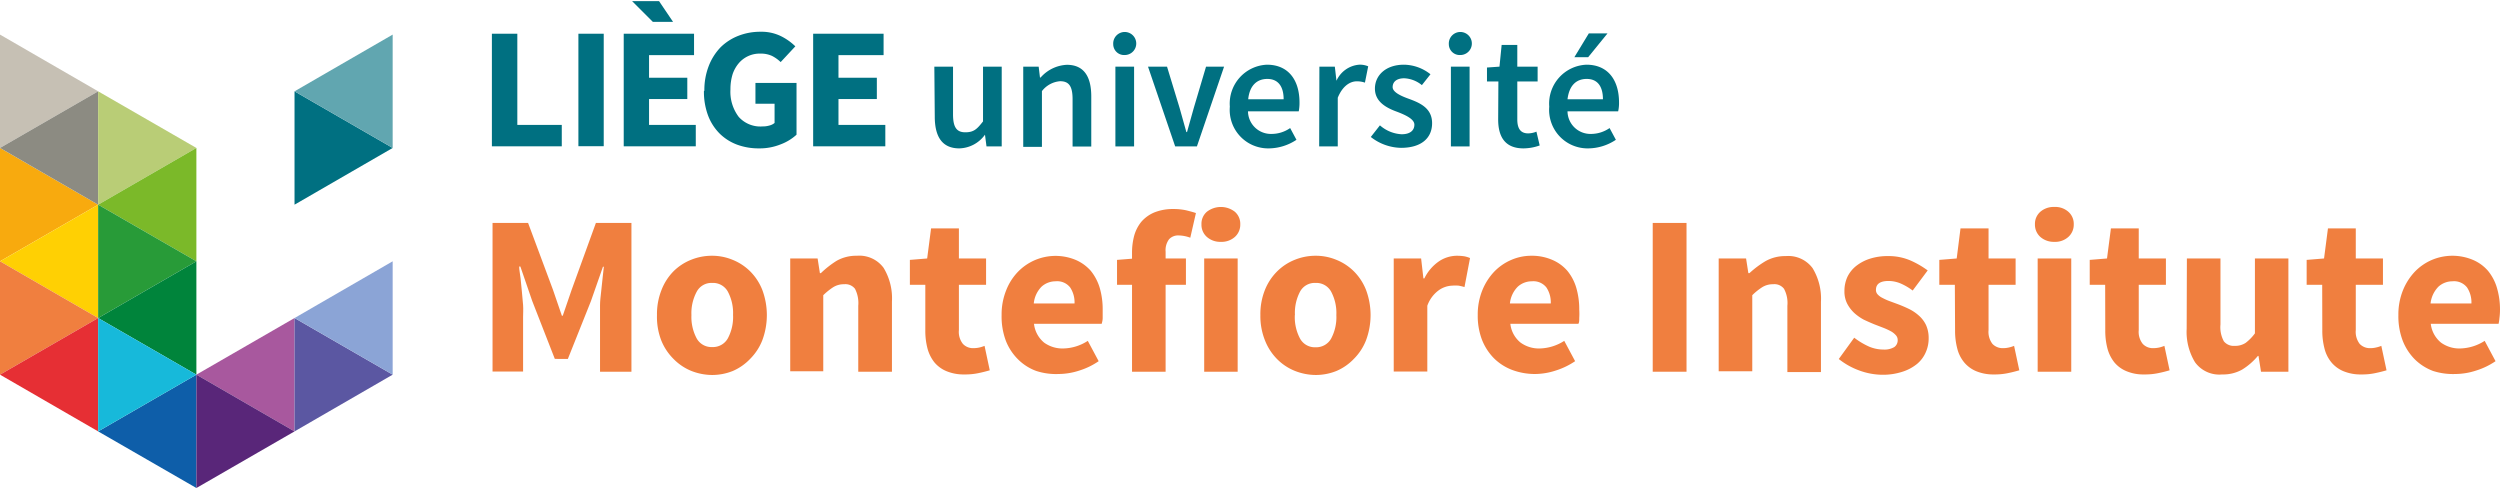 <svg xmlns="http://www.w3.org/2000/svg" xmlns:xlink="http://www.w3.org/1999/xlink" width="230" height="45" viewBox="0 0 230.03 44.8">
  <defs>
    <style>
      .a {
        fill: none;
      }

      .b {
        clip-path: url(#a);
      }

      .c, .s {
        fill: #007081;
      }

      .d, .g {
        fill: #f07f3f;
      }

      .e {
        fill: #f8aa0e;
      }

      .e, .f, .g, .h, .i, .j, .k, .l, .m, .n, .o, .p, .q, .r, .s, .t, .u, .v {
        fill-rule: evenodd;
      }

      .f {
        fill: #ffd003;
      }

      .h {
        fill: #e62f34;
      }

      .i {
        fill: #c6c0b4;
      }

      .j {
        fill: #8c8b82;
      }

      .k {
        fill: #b9cd76;
      }

      .l {
        fill: #7bb929;
      }

      .m {
        fill: #289b38;
      }

      .n {
        fill: #00843b;
      }

      .o {
        fill: #0e5ea9;
      }

      .p {
        fill: #17b9da;
      }

      .q {
        fill: #a8589e;
      }

      .r {
        fill: #592679;
      }

      .t {
        fill: #61a6b0;
      }

      .u {
        fill: #5b57a2;
      }

      .v {
        fill: #8ba4d6;
      }
    </style>
    <clipPath id="a" transform="translate(-0.03 0.03)">
      <rect class="a" x="0.03" y="-0.03" width="232.02" height="44.8"/>
    </clipPath>
  </defs>
  <title>Montefiore Institute</title>
  <g class="b">
    <g class="b">
      <path class="c" d="M86,6h1.72v4.38c0,1.21.34,1.66,1.13,1.66s1.08-.3,1.63-1V6h1.72v7.34h-1.4l-.14-1.08h0a3,3,0,0,1-2.36,1.26c-1.57,0-2.26-1.06-2.26-2.92Z" transform="translate(-0.03 0.03)"/>
      <path class="c" d="M94.18,6H95.6l.12,1h.06a3.42,3.42,0,0,1,2.41-1.17c1.56,0,2.25,1.06,2.25,2.92v4.6H98.72V9c0-1.21-.34-1.66-1.15-1.66a2.34,2.34,0,0,0-1.67.91v5.13H94.18Z" transform="translate(-0.03 0.03)"/>
      <rect class="c" x="102.63" y="6.03" width="1.72" height="7.34"/>
      <path class="c" d="M105.66,6h1.75l1.16,3.81c.2.72.42,1.47.62,2.21h.06c.2-.74.41-1.49.62-2.21L111,6h1.66l-2.5,7.34h-2Z" transform="translate(-0.03 0.03)"/>
      <path class="c" d="M116.6,5.82c2,0,3,1.44,3,3.48a4.11,4.11,0,0,1-.07.81h-4.67a2.11,2.11,0,0,0,2.17,2.08,3,3,0,0,0,1.71-.54l.58,1.08a4.66,4.66,0,0,1-2.51.79,3.54,3.54,0,0,1-3.62-3.84A3.58,3.58,0,0,1,116.6,5.82ZM118.14,9c0-1.17-.5-1.87-1.5-1.87S115,7.79,114.88,9Z" transform="translate(-0.03 0.03)"/>
      <path class="c" d="M121.43,6h1.42L123,7.3h0a2.51,2.51,0,0,1,2.08-1.48,1.91,1.91,0,0,1,.84.15l-.3,1.5a2.24,2.24,0,0,0-.76-.12c-.58,0-1.29.4-1.74,1.51v4.48h-1.71Z" transform="translate(-0.03 0.03)"/>
      <path class="c" d="M127,11.4a3.27,3.27,0,0,0,2,.82c.8,0,1.17-.37,1.17-.88s-.79-.88-1.57-1.18c-1-.36-2.06-.92-2.06-2.14s1-2.2,2.67-2.2a4,4,0,0,1,2.44.88l-.79,1a2.76,2.76,0,0,0-1.62-.63c-.73,0-1.07.35-1.07.81s.73.81,1.52,1.09c1,.37,2.11.85,2.11,2.23s-1,2.27-2.86,2.27a4.62,4.62,0,0,1-2.78-1Z" transform="translate(-0.03 0.03)"/>
      <rect class="c" x="133.5" y="6.03" width="1.72" height="7.34"/>
      <path class="c" d="M137.9,7.36h-1.05V6.08L138,6l.2-2h1.44V6h1.87V7.36h-1.87v3.5c0,.87.33,1.28,1,1.28a2.06,2.06,0,0,0,.76-.16l.3,1.27a4.51,4.51,0,0,1-1.49.27c-1.71,0-2.33-1.08-2.33-2.66Z" transform="translate(-0.03 0.03)"/>
      <path class="c" d="M146,5.82c2,0,3,1.44,3,3.48a3.38,3.38,0,0,1-.08.81h-4.66a2.11,2.11,0,0,0,2.17,2.08,3,3,0,0,0,1.7-.54l.58,1.08a4.64,4.64,0,0,1-2.51.79,3.54,3.54,0,0,1-3.62-3.84A3.58,3.58,0,0,1,146,5.82ZM147.52,9c0-1.17-.49-1.87-1.49-1.87s-1.62.64-1.77,1.87Z" transform="translate(-0.03 0.03)"/>
      <path class="c" d="M102.46,3.93a1.06,1.06,0,1,1,1.06,1,1,1,0,0,1-1.06-1" transform="translate(-0.03 0.03)"/>
      <path class="c" d="M133.34,3.93a1.06,1.06,0,1,1,1.06,1,1,1,0,0,1-1.06-1" transform="translate(-0.03 0.03)"/>
      <polygon class="c" points="146.13 5.16 144.86 5.16 146.19 2.97 147.91 2.97 146.13 5.16"/>
      <polygon class="c" points="45.26 3 47.6 3 47.6 11.39 51.69 11.39 51.69 13.36 45.26 13.36 45.26 3"/>
      <rect class="c" x="53.22" y="3" width="2.33" height="10.35"/>
      <polygon class="c" points="57.39 3 63.86 3 63.86 4.97 59.72 4.97 59.72 7.05 63.24 7.05 63.24 9.01 59.72 9.01 59.72 11.39 64.02 11.39 64.02 13.36 57.39 13.36 57.39 3"/>
      <polygon class="c" points="58.16 0 60.64 0 61.93 1.91 60.07 1.91 58.16 0"/>
      <path class="c" d="M64.84,8.22a6.13,6.13,0,0,1,.41-2.3,5.17,5.17,0,0,1,1.09-1.71A4.84,4.84,0,0,1,68,3.15a5.44,5.44,0,0,1,2-.36,4.06,4.06,0,0,1,1.9.41,5.17,5.17,0,0,1,1.31.93L71.86,5.58a3.27,3.27,0,0,0-.8-.57A2.43,2.43,0,0,0,70,4.8a2.52,2.52,0,0,0-2,.89,3.1,3.1,0,0,0-.56,1,4.64,4.64,0,0,0-.2,1.4A3.82,3.82,0,0,0,68,10.62a2.67,2.67,0,0,0,2.19.88,2.15,2.15,0,0,0,.62-.08,1.18,1.18,0,0,0,.49-.24V9.41H69.54V7.5h3.78v4.76a4.48,4.48,0,0,1-1.46.89,5.16,5.16,0,0,1-2,.37,5.72,5.72,0,0,1-2-.34,4.55,4.55,0,0,1-1.59-1,4.68,4.68,0,0,1-1.08-1.66,6.24,6.24,0,0,1-.39-2.29" transform="translate(-0.03 0.03)"/>
      <polygon class="c" points="74.82 3 81.3 3 81.3 4.97 77.15 4.97 77.15 7.05 80.68 7.05 80.68 9.01 77.15 9.01 77.15 11.39 81.46 11.39 81.46 13.36 74.82 13.36 74.82 3"/>
      <g>
        <path class="d" d="M45.35,20.38h3.27l2.29,6.15.82,2.39h.08l.82-2.39,2.23-6.15h3.27V34.07H55.24v-5c0-.34,0-.71,0-1.12s.06-.81.1-1.22.09-.82.13-1.22.08-.77.12-1.1h-.08l-1.11,3.17-2.12,5.31H51.08L49,27.56l-1.09-3.17H47.8c0,.33.09.7.13,1.1s.08.8.12,1.22.08.82.11,1.22,0,.78,0,1.12v5H45.35Z" transform="translate(-0.03 0.03)"/>
        <path class="d" d="M60.48,28.86a6,6,0,0,1,.42-2.32A5.05,5.05,0,0,1,62,24.83a4.84,4.84,0,0,1,1.62-1.06,5.07,5.07,0,0,1,1.91-.37,4.91,4.91,0,0,1,1.9.37,4.84,4.84,0,0,1,1.62,1.06,5,5,0,0,1,1.12,1.71,6.62,6.62,0,0,1,0,4.64,5,5,0,0,1-1.12,1.71A4.84,4.84,0,0,1,67.46,34a5.1,5.1,0,0,1-1.9.37A5.27,5.27,0,0,1,63.65,34,4.84,4.84,0,0,1,62,32.89a5.05,5.05,0,0,1-1.13-1.71A6,6,0,0,1,60.48,28.86Zm3.17,0A4.17,4.17,0,0,0,64.13,31a1.55,1.55,0,0,0,1.43.8A1.57,1.57,0,0,0,67,31a4.17,4.17,0,0,0,.48-2.16A4.17,4.17,0,0,0,67,26.7a1.55,1.55,0,0,0-1.43-.8,1.53,1.53,0,0,0-1.43.8A4.17,4.17,0,0,0,63.65,28.86Z" transform="translate(-0.03 0.03)"/>
        <path class="d" d="M72.74,23.65h2.52L75.47,25h.09A8.8,8.8,0,0,1,77,23.87a3.63,3.63,0,0,1,1.87-.47,2.77,2.77,0,0,1,2.46,1.11,5.39,5.39,0,0,1,.77,3.09v6.47H79V28a2.87,2.87,0,0,0-.3-1.56,1.12,1.12,0,0,0-1-.42,1.84,1.84,0,0,0-1,.27,5.83,5.83,0,0,0-.92.74v7H72.74Z" transform="translate(-0.03 0.03)"/>
        <path class="d" d="M85.17,26.07H83.75V23.78l1.59-.13.36-2.77h2.56v2.77h2.5v2.42h-2.5v4.17a1.77,1.77,0,0,0,.37,1.27,1.27,1.27,0,0,0,1,.39,2.37,2.37,0,0,0,.52-.06,2.88,2.88,0,0,0,.47-.15l.48,2.25c-.28.08-.61.17-1,.25a5.82,5.82,0,0,1-1.33.13,4.12,4.12,0,0,1-1.65-.3A2.88,2.88,0,0,1,86,33.2a3.52,3.52,0,0,1-.63-1.27,6.41,6.41,0,0,1-.2-1.64Z" transform="translate(-0.03 0.03)"/>
        <path class="d" d="M92.19,28.86a5.94,5.94,0,0,1,.42-2.28,5.13,5.13,0,0,1,1.1-1.72A4.82,4.82,0,0,1,99,23.78a3.91,3.91,0,0,1,1.39,1,4.58,4.58,0,0,1,.83,1.58,7,7,0,0,1,.27,2c0,.28,0,.53,0,.76s-.06.41-.09.54H95.17a2.61,2.61,0,0,0,.93,1.73,2.87,2.87,0,0,0,1.77.54,4.29,4.29,0,0,0,2.25-.7l1,1.87a6.61,6.61,0,0,1-1.77.86,6.28,6.28,0,0,1-1.92.32A5.87,5.87,0,0,1,95.38,34a4.6,4.6,0,0,1-1.68-1.07,4.93,4.93,0,0,1-1.12-1.71A6.35,6.35,0,0,1,92.19,28.86Zm6.71-1.07a2.48,2.48,0,0,0-.4-1.47,1.51,1.51,0,0,0-1.34-.57,1.92,1.92,0,0,0-1.29.49,2.54,2.54,0,0,0-.72,1.55Z" transform="translate(-0.03 0.03)"/>
        <path class="d" d="M109.55,21.74a3.21,3.21,0,0,0-1.07-.21,1.13,1.13,0,0,0-.88.35,1.67,1.67,0,0,0-.32,1.14v.63h1.87v2.42h-1.87v8h-3.09v-8h-1.38V23.78l1.38-.11v-.56a6.06,6.06,0,0,1,.2-1.56,3.54,3.54,0,0,1,.66-1.28,3.24,3.24,0,0,1,1.2-.86A4.55,4.55,0,0,1,108,19.1a5.35,5.35,0,0,1,1.18.12c.36.09.66.17.89.25Z" transform="translate(-0.03 0.03)"/>
        <path class="d" d="M112.36,22.12a1.85,1.85,0,0,1-1.28-.45,1.48,1.48,0,0,1-.5-1.17,1.44,1.44,0,0,1,.5-1.15,2.1,2.1,0,0,1,2.57,0,1.47,1.47,0,0,1,.5,1.15,1.51,1.51,0,0,1-.5,1.17A1.84,1.84,0,0,1,112.36,22.12Zm-1.53,1.53h3.08V34.07h-3.08Z" transform="translate(-0.03 0.03)"/>
        <path class="d" d="M116,28.86a6,6,0,0,1,.42-2.32,5.05,5.05,0,0,1,1.13-1.71,4.84,4.84,0,0,1,1.62-1.06,5.07,5.07,0,0,1,1.91-.37,4.91,4.91,0,0,1,1.9.37,4.84,4.84,0,0,1,1.62,1.06,5,5,0,0,1,1.12,1.71,6.62,6.62,0,0,1,0,4.64,5,5,0,0,1-1.12,1.71A4.84,4.84,0,0,1,123,34a5.1,5.1,0,0,1-1.9.37,5.27,5.27,0,0,1-1.91-.37,4.84,4.84,0,0,1-1.62-1.06,5.05,5.05,0,0,1-1.13-1.71A6,6,0,0,1,116,28.86Zm3.17,0a4.17,4.17,0,0,0,.48,2.16,1.55,1.55,0,0,0,1.43.8,1.57,1.57,0,0,0,1.43-.8,4.17,4.17,0,0,0,.48-2.16,4.17,4.17,0,0,0-.48-2.16,1.55,1.55,0,0,0-1.43-.8,1.53,1.53,0,0,0-1.43.8A4.17,4.17,0,0,0,119.18,28.86Z" transform="translate(-0.03 0.03)"/>
        <path class="d" d="M128.27,23.65h2.52l.21,1.83h.09a4.06,4.06,0,0,1,1.36-1.58,3,3,0,0,1,1.6-.5,4.67,4.67,0,0,1,.72.05,2.64,2.64,0,0,1,.52.16l-.51,2.67a4.64,4.64,0,0,0-.54-.13,3.49,3.49,0,0,0-.59,0,2.27,2.27,0,0,0-1.23.42A3,3,0,0,0,131.36,28v6.05h-3.09Z" transform="translate(-0.03 0.03)"/>
        <path class="d" d="M136,28.86a5.94,5.94,0,0,1,.42-2.28,5.46,5.46,0,0,1,1.1-1.72,4.8,4.8,0,0,1,1.57-1.08,4.6,4.6,0,0,1,1.82-.38,4.71,4.71,0,0,1,1.95.38,3.79,3.79,0,0,1,1.38,1,4.42,4.42,0,0,1,.83,1.58,7,7,0,0,1,.27,2,5.92,5.92,0,0,1,0,.76c0,.23,0,.41-.08.54H139a2.58,2.58,0,0,0,.94,1.73,2.87,2.87,0,0,0,1.77.54,4.34,4.34,0,0,0,2.25-.7l1,1.87a6.82,6.82,0,0,1-1.78.86,6.23,6.23,0,0,1-1.92.32,6,6,0,0,1-2.08-.37,4.78,4.78,0,0,1-1.68-1.07,5.06,5.06,0,0,1-1.11-1.71A6.15,6.15,0,0,1,136,28.86Zm6.72-1.07a2.48,2.48,0,0,0-.4-1.47,1.52,1.52,0,0,0-1.34-.57,1.92,1.92,0,0,0-1.29.49,2.54,2.54,0,0,0-.73,1.55Z" transform="translate(-0.03 0.03)"/>
        <path class="d" d="M152.1,20.38h3.11V34.07H152.1Z" transform="translate(-0.03 0.03)"/>
        <path class="d" d="M158.17,23.65h2.52L160.9,25H161a8.8,8.8,0,0,1,1.47-1.1,3.68,3.68,0,0,1,1.87-.47,2.78,2.78,0,0,1,2.47,1.11,5.39,5.39,0,0,1,.77,3.09v6.47h-3.09V28a2.76,2.76,0,0,0-.31-1.56,1.11,1.11,0,0,0-1-.42,1.84,1.84,0,0,0-1,.27,5.41,5.41,0,0,0-.92.74v7h-3.09Z" transform="translate(-0.03 0.03)"/>
        <path class="d" d="M170.64,30.94a6.78,6.78,0,0,0,1.37.82,3.39,3.39,0,0,0,1.32.27,1.77,1.77,0,0,0,1-.23.76.76,0,0,0,.31-.65.64.64,0,0,0-.18-.45,1.69,1.69,0,0,0-.48-.37,6.23,6.23,0,0,0-.68-.31l-.78-.3c-.32-.13-.64-.27-1-.44a4.51,4.51,0,0,1-.88-.62,3.25,3.25,0,0,1-.65-.86,2.47,2.47,0,0,1-.25-1.15,3.1,3.1,0,0,1,.28-1.32,2.9,2.9,0,0,1,.81-1,4,4,0,0,1,1.26-.66,5.28,5.28,0,0,1,1.64-.24,5.08,5.08,0,0,1,2.1.41,8.31,8.31,0,0,1,1.57.91l-1.38,1.85a5.41,5.41,0,0,0-1.11-.65,2.89,2.89,0,0,0-1.1-.23c-.78,0-1.17.27-1.17.82a.59.59,0,0,0,.17.43,1.44,1.44,0,0,0,.45.32,5,5,0,0,0,.65.29l.76.28c.34.13.67.27,1,.43a3.92,3.92,0,0,1,.9.6,2.74,2.74,0,0,1,.67.87,2.87,2.87,0,0,1,.25,1.23,3.1,3.1,0,0,1-.28,1.32,2.87,2.87,0,0,1-.81,1.06,4.12,4.12,0,0,1-1.35.71,5.77,5.77,0,0,1-1.85.27,6.28,6.28,0,0,1-2.11-.4,6.63,6.63,0,0,1-1.87-1.05Z" transform="translate(-0.03 0.03)"/>
        <path class="d" d="M179.9,26.07h-1.43V23.78l1.6-.13.35-2.77H183v2.77h2.49v2.42H183v4.17a1.82,1.82,0,0,0,.36,1.27,1.29,1.29,0,0,0,1,.39,2.22,2.22,0,0,0,.51-.06,2.72,2.72,0,0,0,.48-.15l.48,2.25c-.28.08-.61.17-1,.25a5.78,5.78,0,0,1-1.32.13,4.12,4.12,0,0,1-1.65-.3,2.88,2.88,0,0,1-1.11-.82,3.23,3.23,0,0,1-.63-1.27,6.41,6.41,0,0,1-.2-1.64Z" transform="translate(-0.03 0.03)"/>
        <path class="d" d="M189.05,22.12a1.87,1.87,0,0,1-1.28-.45,1.51,1.51,0,0,1-.5-1.17,1.47,1.47,0,0,1,.5-1.15,1.86,1.86,0,0,1,1.28-.44,1.81,1.81,0,0,1,1.29.44,1.47,1.47,0,0,1,.5,1.15,1.51,1.51,0,0,1-.5,1.17A1.81,1.81,0,0,1,189.05,22.12Zm-1.53,1.53h3.09V34.07h-3.09Z" transform="translate(-0.03 0.03)"/>
        <path class="d" d="M193.73,26.07h-1.42V23.78l1.59-.13.36-2.77h2.56v2.77h2.5v2.42h-2.5v4.17a1.77,1.77,0,0,0,.37,1.27,1.27,1.27,0,0,0,1,.39,2.37,2.37,0,0,0,.52-.06,2.88,2.88,0,0,0,.47-.15l.48,2.25c-.28.08-.6.17-1,.25a5.82,5.82,0,0,1-1.33.13,4,4,0,0,1-1.64-.3,2.84,2.84,0,0,1-1.12-.82,3.52,3.52,0,0,1-.63-1.27,6.41,6.41,0,0,1-.2-1.64Z" transform="translate(-0.03 0.03)"/>
        <path class="d" d="M201.25,23.65h3.09v6.07a2.72,2.72,0,0,0,.31,1.55,1.16,1.16,0,0,0,1,.42,1.74,1.74,0,0,0,1-.27,4.24,4.24,0,0,0,.86-.88V23.65h3.08V34.07h-2.52l-.23-1.45h-.06a5.93,5.93,0,0,1-1.44,1.25,3.56,3.56,0,0,1-1.84.45A2.76,2.76,0,0,1,202,33.2a5.37,5.37,0,0,1-.77-3.08Z" transform="translate(-0.03 0.03)"/>
        <path class="d" d="M213.7,26.07h-1.43V23.78l1.6-.13.36-2.77h2.56v2.77h2.5v2.42h-2.5v4.17a1.82,1.82,0,0,0,.36,1.27,1.29,1.29,0,0,0,1,.39,2.22,2.22,0,0,0,.51-.06,2.72,2.72,0,0,0,.48-.15l.48,2.25c-.28.08-.61.17-1,.25a5.72,5.72,0,0,1-1.32.13,4.12,4.12,0,0,1-1.65-.3,2.88,2.88,0,0,1-1.11-.82,3.23,3.23,0,0,1-.63-1.27,6.41,6.41,0,0,1-.2-1.64Z" transform="translate(-0.03 0.03)"/>
        <path class="d" d="M220.71,28.86a5.94,5.94,0,0,1,.42-2.28,5.46,5.46,0,0,1,1.1-1.72,4.8,4.8,0,0,1,1.57-1.08,4.86,4.86,0,0,1,3.77,0,3.79,3.79,0,0,1,1.38,1,4.42,4.42,0,0,1,.83,1.58,7,7,0,0,1,.28,2,5.81,5.81,0,0,1-.05.76,4,4,0,0,1-.08.54h-6.24a2.62,2.62,0,0,0,.94,1.73,2.87,2.87,0,0,0,1.77.54,4.34,4.34,0,0,0,2.25-.7l1,1.87a6.67,6.67,0,0,1-1.78.86,6.23,6.23,0,0,1-1.92.32A6,6,0,0,1,223.9,34a4.78,4.78,0,0,1-1.68-1.07,5.06,5.06,0,0,1-1.11-1.71A6.35,6.35,0,0,1,220.71,28.86Zm6.72-1.07a2.48,2.48,0,0,0-.4-1.47,1.51,1.51,0,0,0-1.34-.57,1.92,1.92,0,0,0-1.29.49,2.6,2.6,0,0,0-.73,1.55Z" transform="translate(-0.03 0.03)"/>
      </g>
      <polygon class="e" points="0 23.94 9.03 18.73 0 13.51 0 23.94"/>
      <polygon class="f" points="0 23.94 9.03 29.16 9.03 18.73 0 23.94"/>
      <polygon class="g" points="0 34.37 9.03 29.16 0 23.94 0 34.37"/>
      <polygon class="h" points="0 34.37 9.03 39.59 9.03 29.16 0 34.37"/>
      <polygon class="i" points="0 3.08 0 13.51 9.03 8.3 0 3.08 0 3.08"/>
      <polygon class="j" points="0 13.51 9.03 18.73 9.03 8.3 0 13.51"/>
      <polygon class="k" points="18.07 13.51 9.03 8.3 9.03 18.73 18.07 13.51"/>
      <polygon class="l" points="9.03 18.73 18.07 23.94 18.07 13.51 9.03 18.73"/>
      <polygon class="m" points="18.07 23.94 9.03 18.73 9.03 29.16 18.07 23.94"/>
      <polygon class="n" points="9.03 29.16 18.07 34.37 18.07 23.94 9.03 29.16"/>
      <polygon class="o" points="9.03 39.59 18.07 44.8 18.07 34.37 9.03 39.59"/>
      <polygon class="p" points="18.07 34.37 9.03 29.16 9.03 39.59 18.07 34.37"/>
      <polygon class="q" points="18.07 34.37 27.1 39.59 27.1 29.16 18.07 34.37"/>
      <polygon class="r" points="18.07 44.8 27.1 39.59 18.07 34.37 18.07 44.8"/>
      <polygon class="s" points="27.1 18.73 36.13 13.51 27.1 8.3 27.1 18.73"/>
      <polygon class="t" points="36.13 3.08 27.1 8.3 36.13 13.51 36.13 3.08 36.13 3.08"/>
      <polygon class="u" points="27.1 39.59 36.13 34.37 27.1 29.16 27.1 39.59"/>
      <polygon class="v" points="27.1 29.16 36.13 34.37 36.13 23.94 27.1 29.16"/>
    </g>
  </g>
</svg>